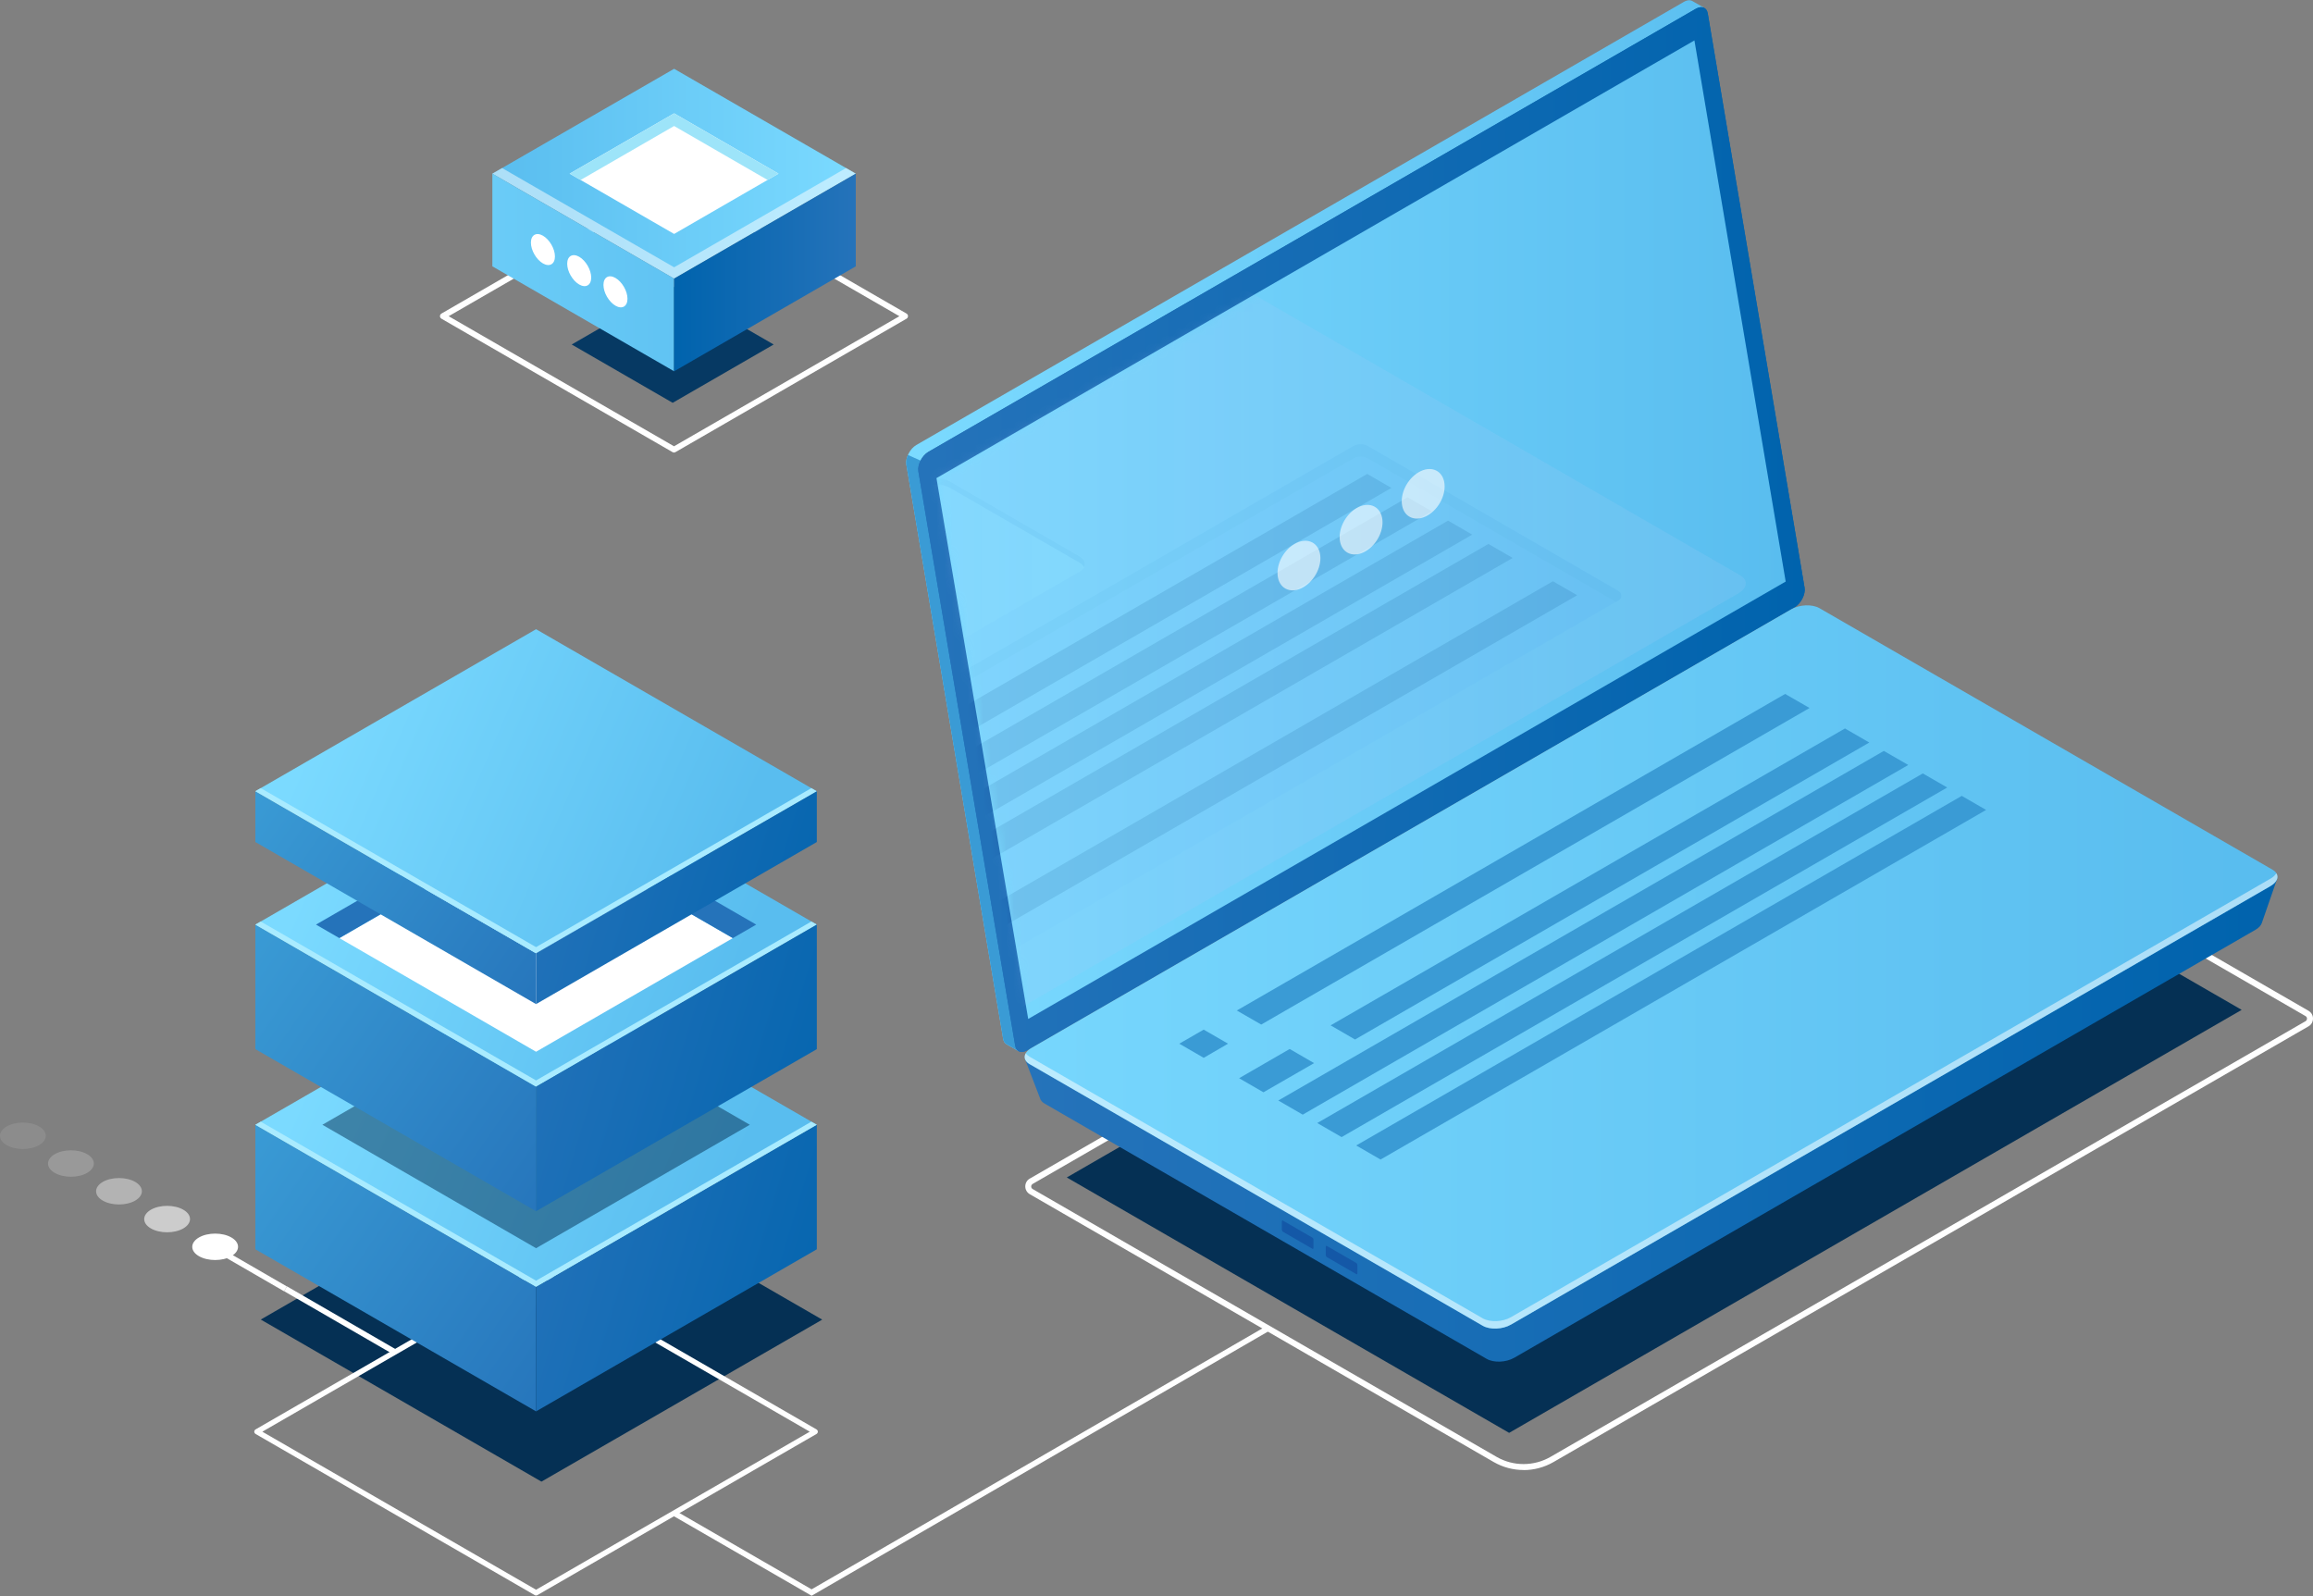 <svg width="300" height="207" viewBox="0 0 300 207" fill="none" xmlns="http://www.w3.org/2000/svg">
<rect x="0" y="0" width="300" height="207" fill="#808080" stroke="none"/>
<path d="M70.227 192.166L33.822 171.145L70.227 150.134L106.642 171.155L70.227 192.166Z" fill="#053054"/>
<path d="M28.391 161.75L37.21 166.85L36.846 167.48L28.026 162.38L28.391 161.75Z" fill="white"/>
<path d="M37.215 166.837L51.455 175.072L51.091 175.702L36.85 167.467L37.215 166.837Z" fill="white"/>
<path d="M105.266 206.966L105.451 206.864L164.742 172.539L164.383 171.914L105.266 206.136L87.607 195.938L87.248 196.563L105.266 206.966Z" fill="white"/>
<path d="M25.805 160.497C26.963 159.831 28.849 159.831 30.007 160.497C31.165 161.163 31.165 162.249 30.007 162.926C28.849 163.592 26.963 163.592 25.805 162.926C24.647 162.26 24.647 161.173 25.805 160.497Z" fill="white"/>
<path opacity="0.6" d="M19.573 156.899C20.732 156.232 22.617 156.232 23.775 156.899C24.934 157.565 24.934 158.651 23.775 159.328C22.617 159.994 20.732 159.994 19.573 159.328C18.415 158.661 18.415 157.575 19.573 156.899Z" fill="white"/>
<path opacity="0.4" d="M13.332 153.291C14.49 152.625 16.376 152.625 17.534 153.291C18.692 153.957 18.692 155.044 17.534 155.72C16.376 156.386 14.49 156.386 13.332 155.72C12.173 155.054 12.173 153.968 13.332 153.291Z" fill="white"/>
<path opacity="0.2" d="M7.1 149.694C8.258 149.028 10.144 149.028 11.302 149.694C12.46 150.36 12.46 151.447 11.302 152.123C10.144 152.789 8.258 152.789 7.1 152.123C5.942 151.457 5.942 150.37 7.1 149.694Z" fill="white"/>
<path opacity="0.1" d="M0.869 146.096C2.027 145.43 3.913 145.43 5.071 146.096C6.229 146.763 6.229 147.849 5.071 148.525C3.913 149.192 2.027 149.192 0.869 148.525C-0.289 147.859 -0.289 146.773 0.869 146.096Z" fill="white"/>
<path d="M233.383 97.863L138.363 152.716L195.738 185.841L290.748 130.978L233.383 97.863Z" fill="#053054"/>
<path d="M197.601 190.67C198.943 190.67 200.286 190.321 201.475 189.635L299.426 133.111C299.785 132.906 300 132.527 300 132.106C300 131.686 299.785 131.317 299.426 131.102L235.369 94.113L235.174 94.225L133.554 152.871C133.195 153.076 132.98 153.455 132.98 153.876C132.98 154.296 133.195 154.665 133.554 154.88L193.737 189.625C194.936 190.311 196.268 190.66 197.611 190.66L197.601 190.67ZM235.359 95.025L299.037 131.789C299.211 131.891 299.221 132.045 299.221 132.117C299.221 132.188 299.201 132.342 299.037 132.445L201.096 188.958C198.943 190.198 196.268 190.198 194.116 188.958L133.933 154.214C133.759 154.111 133.749 153.958 133.749 153.886C133.749 153.824 133.769 153.66 133.933 153.558L235.359 95.025Z" fill="white"/>
<path d="M232.499 75.336L220.046 1.44L221.051 1.02L219.544 0.159C219.257 -0.026 218.837 -0.015 218.386 0.251L118.846 57.718C118.026 58.19 117.411 59.399 117.555 60.25L130.11 134.73C130.172 135.12 130.366 135.376 130.633 135.489L132.109 136.339L132.365 134.966L132.283 134.986L231.218 77.868C232.038 77.396 232.653 76.187 232.509 75.336H232.499Z" fill="url(#paint0_linear_837_28825)"/>
<path d="M119.4 59.737L117.76 59.009C117.576 59.429 117.483 59.87 117.545 60.239L130.1 134.72C130.162 135.109 130.356 135.365 130.623 135.478L132.099 136.329L132.355 134.955L132.273 134.976L137.274 132.086L119.4 59.727V59.737Z" fill="#3A9BD5"/>
<path d="M232.766 78.76L133.226 136.227C132.457 136.668 131.801 136.411 131.668 135.622L119.113 61.142C118.969 60.291 119.584 59.082 120.404 58.61L219.944 1.143C220.713 0.703 221.369 0.959 221.502 1.748L234.057 76.228C234.201 77.079 233.586 78.288 232.766 78.76Z" fill="url(#paint1_linear_837_28825)"/>
<path d="M232.766 78.76L133.226 136.227C132.457 136.668 131.801 136.411 131.668 135.622L119.113 61.142C118.969 60.291 119.584 59.082 120.404 58.61L219.944 1.143C220.713 0.703 221.369 0.959 221.502 1.748L234.057 76.228C234.201 77.079 233.586 78.288 232.766 78.76Z" fill="url(#paint2_linear_837_28825)"/>
<path d="M219.77 5.242L121.46 62.012L133.359 132.157L231.607 75.428L219.77 5.242Z" fill="url(#paint3_linear_837_28825)"/>
<path d="M295.337 114.017L289.905 116.856L235.43 85.412C234.518 84.889 232.93 84.95 231.874 85.555L137.93 139.794C137.028 139.291 132.929 137.324 132.929 137.324L134.917 142.51C134.999 142.735 135.173 142.95 135.47 143.125L192.835 176.25C193.747 176.772 195.336 176.711 196.391 176.106L292.549 120.587C292.979 120.341 293.246 120.033 293.358 119.726L295.337 114.017Z" fill="url(#paint4_linear_837_28825)"/>
<path d="M294.496 114.919L195.971 171.801C194.895 172.427 193.265 172.488 192.323 171.955L133.533 138.01C132.601 137.467 132.714 136.524 133.8 135.909L232.325 79.026C233.401 78.401 235.031 78.34 235.974 78.872L294.763 112.807C295.695 113.351 295.583 114.293 294.496 114.908V114.919Z" fill="url(#paint5_linear_837_28825)"/>
<path opacity="0.5" d="M294.496 113.955L195.971 170.838C194.895 171.463 193.265 171.525 192.322 170.992L133.533 137.047C133.308 136.913 133.154 136.77 133.041 136.606C132.754 137.108 132.908 137.651 133.533 138.01L192.322 171.955C193.255 172.498 194.885 172.427 195.971 171.801L294.496 114.919C295.316 114.447 295.583 113.781 295.244 113.258C295.101 113.504 294.855 113.75 294.496 113.955Z" fill="white"/>
<path d="M166.259 159.492V158.416C166.259 158.314 166.32 158.262 166.402 158.314L170.215 160.517C170.287 160.558 170.359 160.681 170.359 160.784V161.86C170.359 161.962 170.297 162.014 170.215 161.962L166.402 159.759C166.331 159.718 166.259 159.595 166.259 159.492Z" fill="#1458A7"/>
<path d="M171.957 162.782V161.706C171.957 161.603 172.019 161.552 172.101 161.603L175.914 163.807C175.985 163.848 176.057 163.971 176.057 164.073V165.149C176.057 165.252 175.996 165.303 175.914 165.252L172.101 163.048C172.029 163.007 171.957 162.884 171.957 162.782Z" fill="#1458A7"/>
<path d="M234.703 91.827L163.584 132.885L160.417 131.061L231.536 90.003L234.703 91.827Z" fill="#3A9BD5"/>
<path d="M242.451 96.306L175.75 134.823L172.583 132.988L239.294 94.482L242.451 96.306Z" fill="#3A9BD5"/>
<path d="M247.504 99.217L168.965 144.569L165.798 142.735L244.337 97.393L247.504 99.217Z" fill="#3A9BD5"/>
<path d="M252.557 102.138L174.007 147.48L170.85 145.656L249.39 100.313L252.557 102.138Z" fill="#3A9BD5"/>
<path d="M257.599 105.048L179.06 150.391L175.903 148.566L254.443 103.224L257.599 105.048Z" fill="#3A9BD5"/>
<path d="M159.279 135.365L156.123 137.2L152.956 135.365L156.123 133.541L159.279 135.365Z" fill="#3A9BD5"/>
<path d="M170.441 137.887L163.871 141.669L160.714 139.844L167.274 136.052L170.441 137.887Z" fill="#3A9BD5"/>
<g opacity="0.11">
<mask id="mask0_837_28825" style="mask-type:luminance" maskUnits="userSpaceOnUse" x="121" y="5" width="110" height="128">
<path d="M218.642 5.898L121.46 62.013L133.359 132.158L230.48 76.085L218.642 5.898Z" fill="white"/>
</mask>
<g mask="url(#mask0_837_28825)">
<path d="M225.438 76.976L115.751 140.306C114.552 141.003 112.738 141.075 111.693 140.47L46.242 102.681C45.206 102.077 45.329 101.031 46.529 100.334L156.215 37.005C157.414 36.308 159.228 36.236 160.273 36.841L225.724 74.629C226.76 75.234 226.637 76.279 225.438 76.976Z" fill="url(#paint6_linear_837_28825)"/>
<path d="M115.434 88.333L140.011 74.148C140.974 73.594 140.974 72.692 140.011 72.139L123.202 62.433C122.239 61.88 120.681 61.88 119.728 62.433L95.15 76.618C94.187 77.171 94.187 78.073 95.15 78.627L111.959 88.333C112.922 88.886 114.48 88.886 115.434 88.333Z" fill="url(#paint7_linear_837_28825)"/>
<path d="M95.14 77.448L119.718 63.263C120.681 62.709 122.239 62.709 123.192 63.263L140.001 72.969C140.298 73.143 140.493 73.348 140.605 73.563C140.862 73.082 140.667 72.528 140.001 72.149L123.192 62.443C122.229 61.889 120.671 61.889 119.718 62.443L95.14 76.628C94.474 77.007 94.279 77.56 94.535 78.042C94.648 77.827 94.843 77.622 95.14 77.448Z" fill="#9198DB"/>
<path d="M84.338 110.512L175.494 57.882C176.098 57.534 176.846 57.534 177.461 57.882L209.92 76.659C210.382 76.925 210.382 77.602 209.92 77.868L118.816 130.467C118.211 130.815 117.463 130.815 116.858 130.467L84.358 111.711C83.887 111.444 83.887 110.768 84.358 110.502L84.338 110.512Z" fill="#ADB1F2"/>
<path d="M84.338 111.721L84.666 111.905L175.494 59.471C176.098 59.122 176.846 59.122 177.461 59.471L209.592 78.062L209.92 77.878C210.382 77.612 210.392 76.935 209.92 76.669L177.461 57.892C176.857 57.544 176.108 57.544 175.494 57.892L84.348 110.522C83.876 110.788 83.876 111.464 84.348 111.731L84.338 111.721Z" fill="#9198DB"/>
<path d="M201.414 75.388L122.013 121.232L125.16 123.046L204.56 77.202L201.414 75.388Z" fill="#24126A"/>
<path d="M193.05 70.55L117.575 114.13L120.722 115.944L196.197 72.364L193.05 70.55Z" fill="#24126A"/>
<path d="M187.813 67.527L99.65 118.424L102.796 120.238L190.949 69.341L187.813 67.527Z" fill="#24126A"/>
<path d="M182.565 64.503L94.402 115.401L97.549 117.215L185.712 66.317L182.565 64.503Z" fill="#24126A"/>
<path d="M177.328 61.469L89.165 112.366L92.311 114.191L180.464 63.283L177.328 61.469Z" fill="#24126A"/>
</g>
</g>
<path opacity="0.6" d="M181.868 65.62C182.186 67.168 183.672 67.721 185.169 66.85C186.675 65.979 187.628 64.021 187.311 62.474C186.993 60.926 185.507 60.373 184.011 61.244C182.504 62.115 181.551 64.073 181.868 65.62Z" fill="white"/>
<path opacity="0.6" d="M173.813 70.273C174.13 71.821 175.617 72.374 177.113 71.503C178.62 70.632 179.573 68.674 179.255 67.127C178.937 65.579 177.451 65.025 175.955 65.897C174.448 66.768 173.495 68.725 173.813 70.273Z" fill="white"/>
<path opacity="0.6" d="M165.757 74.926C166.075 76.474 167.561 77.028 169.057 76.156C170.564 75.285 171.517 73.328 171.199 71.78C170.881 70.232 169.395 69.679 167.899 70.55C166.392 71.421 165.439 73.379 165.757 74.926Z" fill="white"/>
<path d="M69.528 206.935C69.589 206.935 69.651 206.915 69.702 206.884L105.902 185.986C106.004 185.924 106.076 185.812 106.076 185.689C106.076 185.566 106.004 185.453 105.902 185.391L69.702 164.493C69.589 164.432 69.466 164.432 69.353 164.493L33.154 185.391C33.051 185.453 32.979 185.566 32.979 185.689C32.979 185.812 33.051 185.924 33.154 185.986L69.353 206.884C69.405 206.915 69.466 206.935 69.528 206.935ZM105.031 185.689L69.528 206.187L34.025 185.689L69.528 165.19L105.031 185.689Z" fill="white"/>
<path d="M69.528 183.054L33.123 162.033V145.881L69.528 166.902V183.054Z" fill="url(#paint8_linear_837_28825)"/>
<path d="M69.528 166.902L33.123 145.881L69.528 124.87L105.943 145.881L69.528 166.902Z" fill="url(#paint9_linear_837_28825)"/>
<path opacity="0.5" d="M69.528 161.89L41.814 145.881L69.528 129.882L97.252 145.881L69.528 161.89Z" fill="#053054"/>
<path d="M105.943 162.033L69.528 183.054V166.902L105.943 145.881V162.033Z" fill="url(#paint10_linear_837_28825)"/>
<path d="M69.528 157.093L33.123 136.072V119.919L69.528 140.94V157.093Z" fill="url(#paint11_linear_837_28825)"/>
<path d="M69.528 140.941L33.123 119.92L69.528 98.899L105.943 119.92L69.528 140.941Z" fill="url(#paint12_linear_837_28825)"/>
<path d="M69.528 140.131L33.82 119.52L33.123 119.92L69.528 140.941L105.943 119.92L105.236 119.52L69.528 140.131Z" fill="#A9EBFF"/>
<path d="M69.528 166.103L33.82 145.481L33.123 145.881L69.528 166.902L105.943 145.881L105.236 145.481L69.528 166.103Z" fill="#A9EBFF"/>
<path d="M69.528 106.944L44.017 121.672L69.528 136.411L95.048 121.672L69.528 106.944Z" fill="white"/>
<path d="M69.528 106.945L95.048 121.673L98.082 119.92L69.528 103.439L40.984 119.92L44.017 121.673L69.528 106.945Z" fill="#2573BA"/>
<path d="M105.943 136.072L69.528 157.093V140.94L105.943 119.919V136.072Z" fill="url(#paint13_linear_837_28825)"/>
<path d="M69.528 130.231L33.123 109.21V102.63L69.528 123.641V130.231Z" fill="url(#paint14_linear_837_28825)"/>
<path d="M69.528 123.641L33.123 102.62L69.528 81.609L105.943 102.63L69.528 123.641Z" fill="url(#paint15_linear_837_28825)"/>
<path d="M69.528 122.841L33.82 102.22L33.123 102.619L69.528 123.64L105.943 102.63L105.236 102.22L69.528 122.841Z" fill="#A9EBFF"/>
<path d="M105.943 109.21L69.528 130.231V123.641L105.943 102.63V109.21Z" fill="url(#paint16_linear_837_28825)"/>
<path d="M87.248 52.245L100.347 44.681L87.248 37.117L74.15 44.681L87.248 52.245Z" fill="#063963"/>
<path d="M87.423 58.692C87.484 58.692 87.556 58.671 87.607 58.64L117.586 41.33C117.699 41.258 117.77 41.135 117.77 41.002C117.77 40.868 117.699 40.745 117.586 40.674L87.607 23.363C87.494 23.291 87.351 23.291 87.228 23.363L57.249 40.674C57.136 40.745 57.065 40.868 57.065 41.002C57.065 41.135 57.136 41.258 57.249 41.33L87.228 58.64C87.289 58.671 87.351 58.692 87.412 58.692H87.423ZM116.653 41.012L87.423 57.882L58.192 41.012L87.423 24.142L116.653 41.012Z" fill="white"/>
<path d="M87.433 36.133L110.996 22.523L87.433 8.922L63.86 22.523L87.433 36.133Z" fill="url(#paint17_linear_837_28825)"/>
<path opacity="0.5" d="M87.433 34.667L109.735 21.794L110.996 22.522L87.433 36.133L63.86 22.522L65.121 21.794L87.433 34.667Z" fill="white"/>
<path d="M63.86 22.523V34.545L87.433 48.156V36.134L63.86 22.523Z" fill="url(#paint18_linear_837_28825)"/>
<path d="M78.27 36.953C78.27 37.947 78.967 39.146 79.828 39.649C80.689 40.151 81.386 39.741 81.386 38.747C81.386 37.753 80.689 36.553 79.828 36.051C78.967 35.549 78.27 35.959 78.27 36.953Z" fill="white"/>
<path d="M73.566 34.206C73.566 35.201 74.263 36.4 75.124 36.902C75.985 37.394 76.681 36.994 76.681 36C76.681 35.006 75.985 33.807 75.124 33.304C74.263 32.813 73.566 33.212 73.566 34.206Z" fill="white"/>
<path d="M68.861 31.47C68.861 32.464 69.558 33.663 70.419 34.166C71.28 34.658 71.977 34.258 71.977 33.264C71.977 32.27 71.28 31.07 70.419 30.568C69.558 30.076 68.861 30.476 68.861 31.47Z" fill="white"/>
<path d="M110.996 22.523V34.545L87.433 48.156V36.134L110.996 22.523Z" fill="url(#paint19_linear_837_28825)"/>
<path d="M87.433 30.342L100.972 22.522L87.433 14.702L73.884 22.522L87.433 30.342Z" fill="white"/>
<path d="M87.433 16.342L75.308 23.342L73.884 22.522L87.433 14.702L100.972 22.522L99.558 23.342L87.433 16.342Z" fill="#9DE4F9"/>
<defs>
<linearGradient id="paint0_linear_837_28825" x1="117.534" y1="68.182" x2="232.52" y2="68.182" gradientUnits="userSpaceOnUse">
<stop stop-color="#7BDAFF"/>
<stop offset="1" stop-color="#59BDEF"/>
</linearGradient>
<linearGradient id="paint1_linear_837_28825" x1="119.092" y1="68.685" x2="234.088" y2="68.685" gradientUnits="userSpaceOnUse">
<stop stop-color="#2573BA"/>
<stop offset="1" stop-color="#0063AD"/>
</linearGradient>
<linearGradient id="paint2_linear_837_28825" x1="119.092" y1="68.685" x2="234.088" y2="68.685" gradientUnits="userSpaceOnUse">
<stop stop-color="#2573BA"/>
<stop offset="1" stop-color="#0063AD"/>
</linearGradient>
<linearGradient id="paint3_linear_837_28825" x1="121.46" y1="68.705" x2="231.607" y2="68.705" gradientUnits="userSpaceOnUse">
<stop stop-color="#7BDAFF"/>
<stop offset="1" stop-color="#59BDEF"/>
</linearGradient>
<linearGradient id="paint4_linear_837_28825" x1="132.939" y1="130.826" x2="295.337" y2="130.826" gradientUnits="userSpaceOnUse">
<stop stop-color="#2573BA"/>
<stop offset="1" stop-color="#0063AD"/>
</linearGradient>
<linearGradient id="paint5_linear_837_28825" x1="111.723" y1="125.404" x2="291.012" y2="125.404" gradientUnits="userSpaceOnUse">
<stop stop-color="#7BDAFF"/>
<stop offset="1" stop-color="#59BDEF"/>
</linearGradient>
<linearGradient id="paint6_linear_837_28825" x1="106.332" y1="88.66" x2="287.219" y2="88.66" gradientUnits="userSpaceOnUse">
<stop stop-color="#C0BFF6"/>
<stop offset="0.29" stop-color="#C4C3F6"/>
<stop offset="0.64" stop-color="#D2D2F9"/>
<stop offset="1" stop-color="#E9E9FD"/>
</linearGradient>
<linearGradient id="paint7_linear_837_28825" x1="94.423" y1="75.388" x2="140.728" y2="75.388" gradientUnits="userSpaceOnUse">
<stop stop-color="#C0BFF6"/>
<stop offset="0.29" stop-color="#C4C3F6"/>
<stop offset="0.64" stop-color="#D2D2F9"/>
<stop offset="1" stop-color="#E9E9FD"/>
</linearGradient>
<linearGradient id="paint8_linear_837_28825" x1="29.915" y1="149.704" x2="75.605" y2="181.199" gradientUnits="userSpaceOnUse">
<stop stop-color="#3A9BD5"/>
<stop offset="1" stop-color="#2573BA"/>
</linearGradient>
<linearGradient id="paint9_linear_837_28825" x1="42.234" y1="134.156" x2="93.644" y2="156.243" gradientUnits="userSpaceOnUse">
<stop stop-color="#7BDAFF"/>
<stop offset="1" stop-color="#59BDEF"/>
</linearGradient>
<linearGradient id="paint10_linear_837_28825" x1="64.875" y1="157.575" x2="113.63" y2="172.272" gradientUnits="userSpaceOnUse">
<stop stop-color="#2573BA"/>
<stop offset="1" stop-color="#0063AD"/>
</linearGradient>
<linearGradient id="paint11_linear_837_28825" x1="29.915" y1="123.742" x2="75.605" y2="155.238" gradientUnits="userSpaceOnUse">
<stop stop-color="#3A9BD5"/>
<stop offset="1" stop-color="#2573BA"/>
</linearGradient>
<linearGradient id="paint12_linear_837_28825" x1="42.234" y1="108.195" x2="93.644" y2="130.282" gradientUnits="userSpaceOnUse">
<stop stop-color="#7BDAFF"/>
<stop offset="1" stop-color="#59BDEF"/>
</linearGradient>
<linearGradient id="paint13_linear_837_28825" x1="64.875" y1="131.614" x2="113.63" y2="146.311" gradientUnits="userSpaceOnUse">
<stop stop-color="#2573BA"/>
<stop offset="1" stop-color="#0063AD"/>
</linearGradient>
<linearGradient id="paint14_linear_837_28825" x1="32.19" y1="103.235" x2="73.022" y2="131.379" gradientUnits="userSpaceOnUse">
<stop stop-color="#3A9BD5"/>
<stop offset="1" stop-color="#2573BA"/>
</linearGradient>
<linearGradient id="paint15_linear_837_28825" x1="42.234" y1="90.895" x2="93.644" y2="112.982" gradientUnits="userSpaceOnUse">
<stop stop-color="#7BDAFF"/>
<stop offset="1" stop-color="#59BDEF"/>
</linearGradient>
<linearGradient id="paint16_linear_837_28825" x1="66.76" y1="110.102" x2="111.498" y2="123.589" gradientUnits="userSpaceOnUse">
<stop stop-color="#2573BA"/>
<stop offset="1" stop-color="#0063AD"/>
</linearGradient>
<linearGradient id="paint17_linear_837_28825" x1="110.996" y1="22.523" x2="63.86" y2="22.523" gradientUnits="userSpaceOnUse">
<stop stop-color="#7BDAFF"/>
<stop offset="1" stop-color="#59BDEF"/>
</linearGradient>
<linearGradient id="paint18_linear_837_28825" x1="23.468" y1="35.293" x2="105.102" y2="35.365" gradientUnits="userSpaceOnUse">
<stop stop-color="#7BDAFF"/>
<stop offset="1" stop-color="#59BDEF"/>
</linearGradient>
<linearGradient id="paint19_linear_837_28825" x1="110.996" y1="35.334" x2="87.433" y2="35.334" gradientUnits="userSpaceOnUse">
<stop stop-color="#2573BA"/>
<stop offset="1" stop-color="#0063AD"/>
</linearGradient>
</defs>
</svg>
